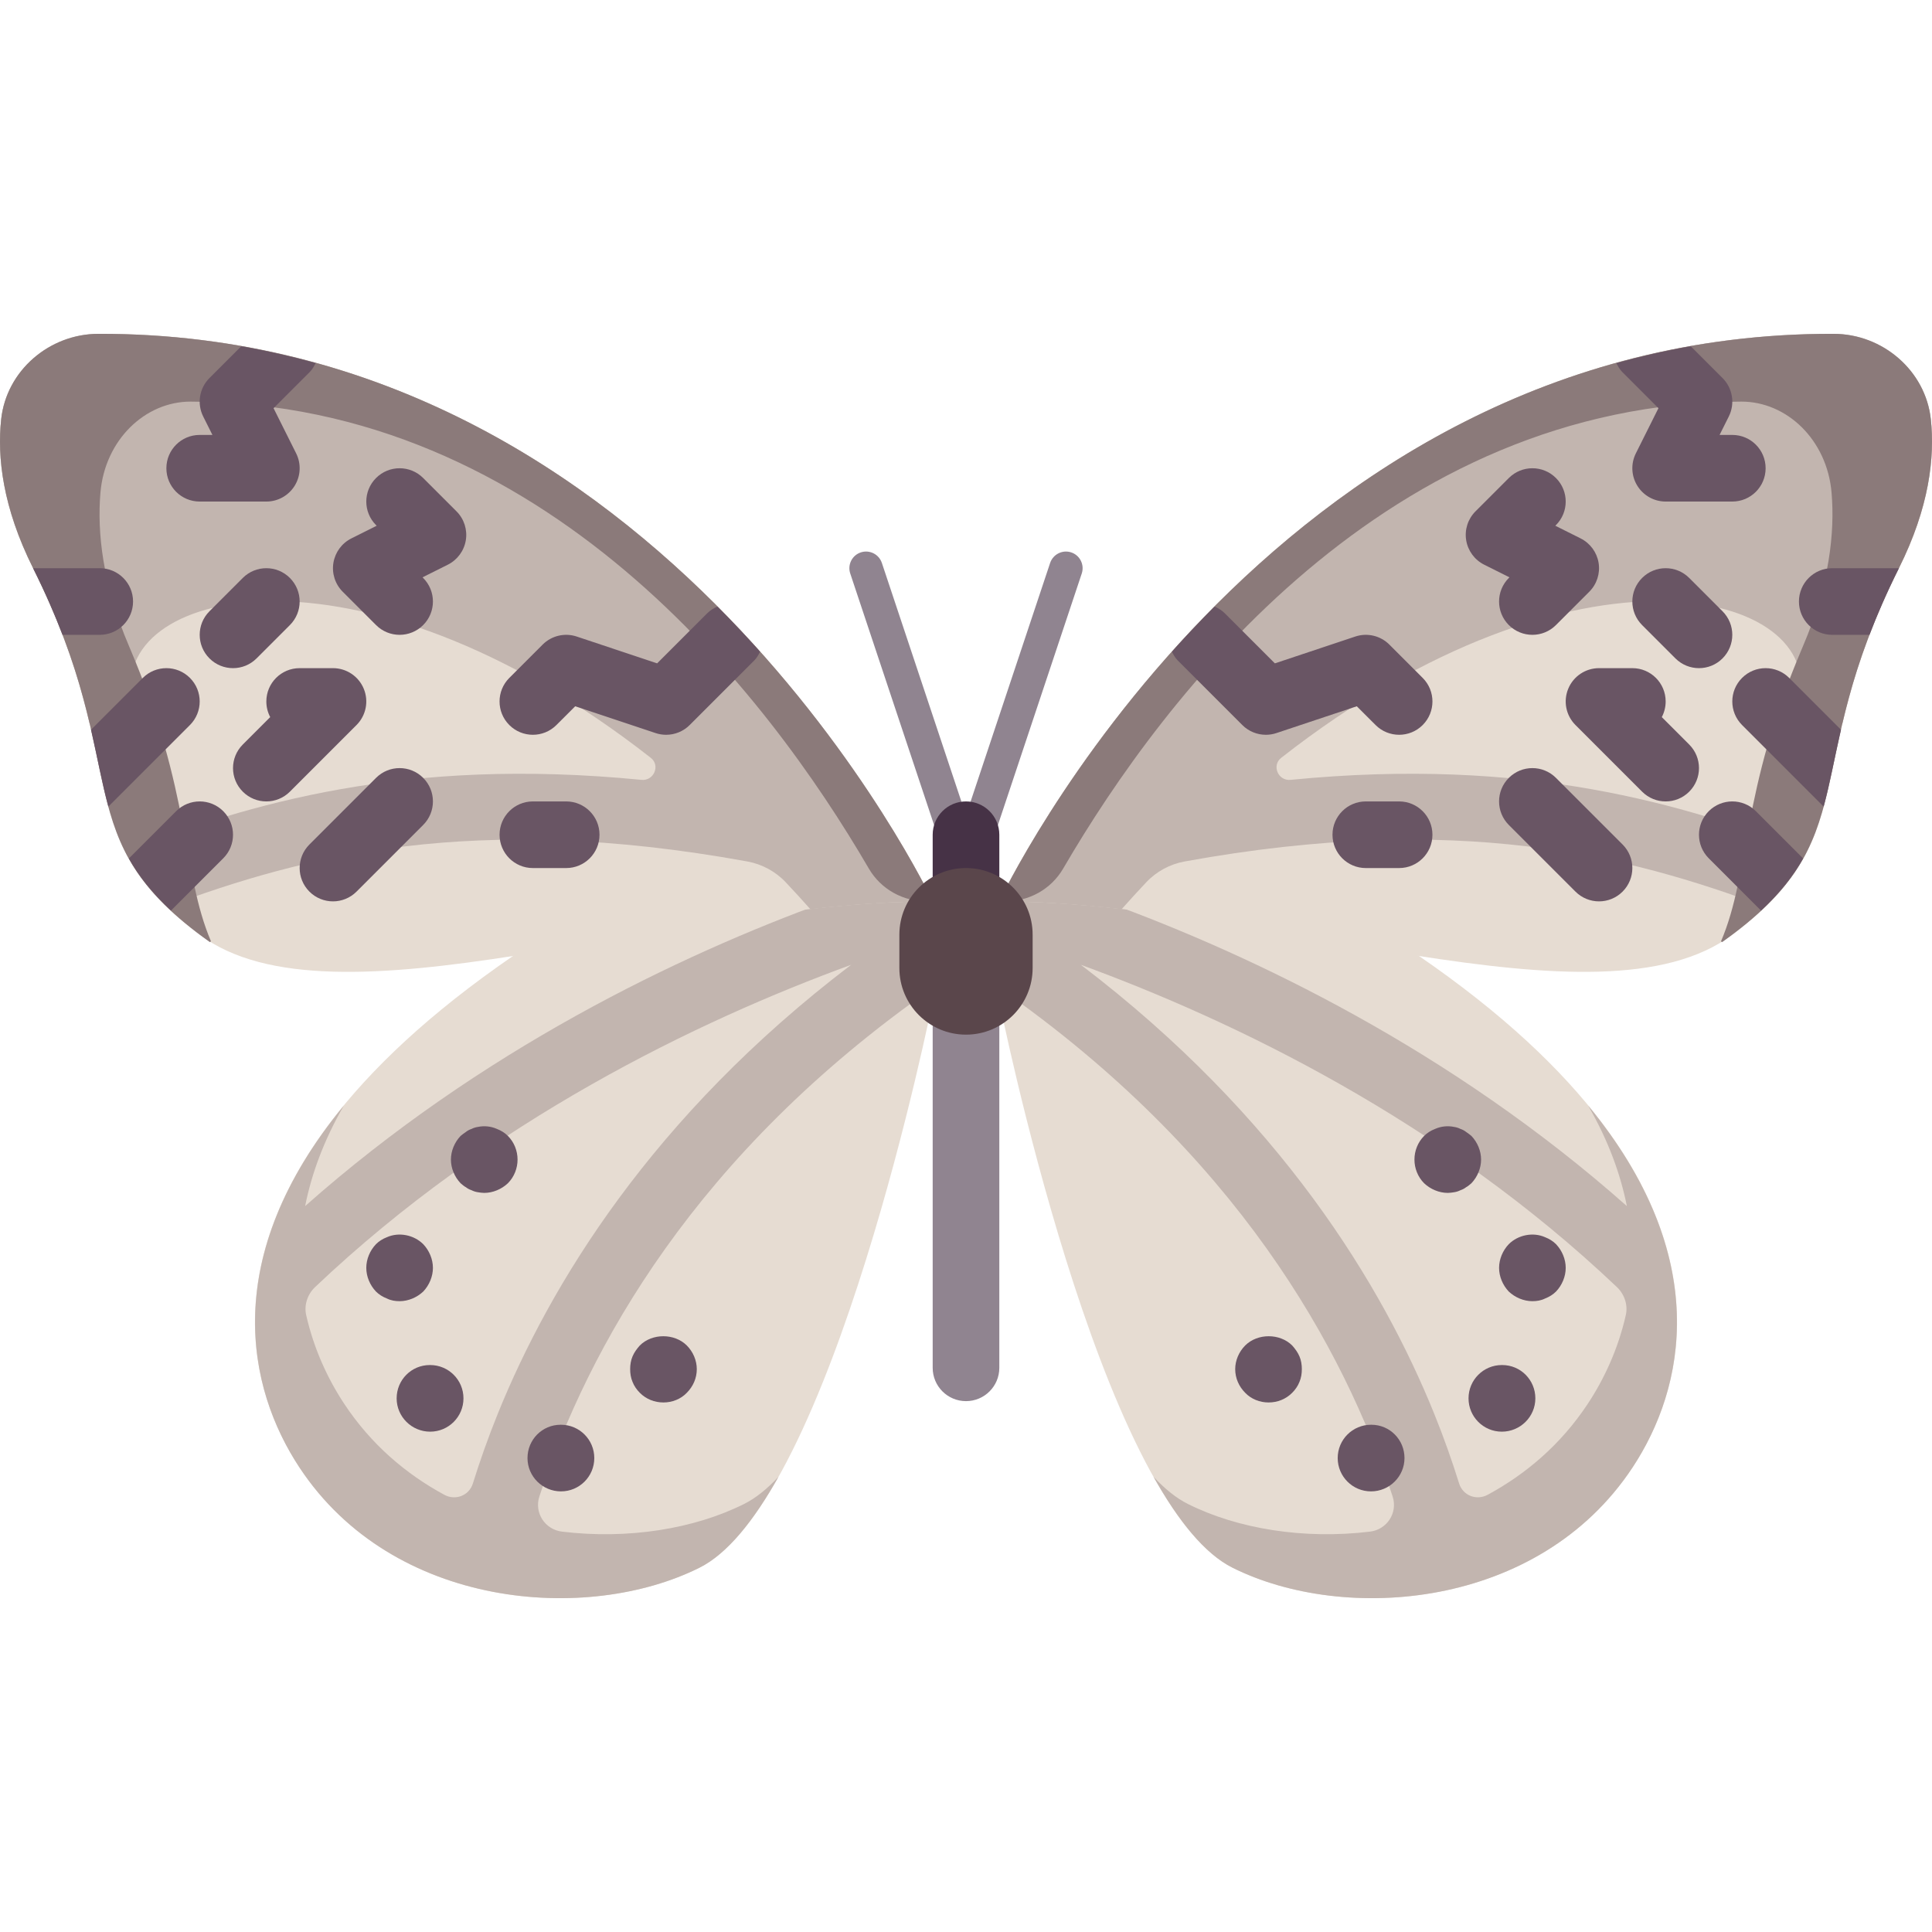 <?xml version="1.0" encoding="iso-8859-1"?>
<!-- Generator: Adobe Illustrator 19.0.0, SVG Export Plug-In . SVG Version: 6.00 Build 0)  -->
<svg version="1.1" id="Layer_1" xmlns="http://www.w3.org/2000/svg" xmlns:xlink="http://www.w3.org/1999/xlink" x="0px" y="0px"
	 viewBox="0 0 512 512" style="enable-background:new 0 0 512 512;" xml:space="preserve">
<path style="fill:#E6DCD2;" d="M353.124,238.873c105.954,61.806,99.493,119.836,79.465,150.101
	c-24.833,37.525-76.338,41.295-105.954,26.488c-35.318-17.659-61.806-150.101-61.806-150.101v-26.488H353.124z"/>
<path style="fill:#C2B5AF;" d="M369.062,396.588c1.408,4.304-1.483,8.762-5.98,9.306c-17.579,2.127-35.103-0.738-48.292-7.333
	c-3.099-1.55-6.124-4.025-9.076-7.174c6.476,11.55,13.499,20.364,20.92,24.075c29.615,14.808,81.121,11.037,105.954-26.488
	c14.001-21.157,21.314-55.889-11.712-95.988c5.367,9.31,8.588,18.215,10.259,26.638c-46.538-41.245-98.837-66.388-138.402-80.751
	h-27.904v22.938C327.702,305.71,356.176,357.203,369.062,396.588z M286.437,255.682c40.656,14.866,95.605,41.31,142.065,85.411
	c1.988,1.887,2.961,4.739,2.356,7.413c-2.04,9.012-5.74,16.958-10.114,23.568c-7.045,10.646-16.257,18.519-26.493,24.06
	c-2.949,1.597-6.561,0.226-7.561-2.974c-1.85-5.923-4.015-12.1-6.621-18.534C366.368,340.765,339.38,295.95,286.437,255.682z"/>
<path style="fill:#E6DCD2;" d="M484.959,88.47c13.495-0.028,25.462,9.701,26.78,23.131c0.981,9.993-0.573,23.097-8.513,38.978
	c-26.488,52.977-8.829,70.636-44.147,97.124s-123.613-8.829-194.248-8.829C264.829,238.873,335.465,88.772,484.959,88.47z"/>
<path style="fill:#C2B5AF;" d="M264.829,238.873c0,0,70.958-150.786,221.153-150.403c12.957,0.033,24.319,9.752,25.705,22.635
	c1.082,10.053-0.39,23.329-8.462,39.473c-8.387,16.773-12.339,29.99-14.957,41.084l-11.531-5.766
	c7.353-29.412-58.782-46.464-137.198,14.933c-2.598,2.034-0.819,6.167,2.465,5.845c62.697-6.17,104.176,6.417,136.837,18.933
	c-2.481,4.93-5.974,9.726-11.085,14.675c-36.14-13.496-81.223-25.188-153.795-11.986c-3.867,0.703-7.476,2.638-10.17,5.5
	c-2.18,2.314-4.361,4.69-6.545,7.151C286.211,239.707,275.316,238.873,264.829,238.873z"/>
<path style="fill:#8B7A7A;" d="M477.783,171.297c7.093-16.586,8.481-30.272,7.604-40.707c-1.177-14.026-11.867-24.187-23.922-24.159
	c-93.835,0.222-152.883,77.685-179.703,123.731c-3.218,5.526-9.126,8.773-15.521,8.717c-0.471-0.004-0.943-0.007-1.412-0.007
	c0,0,70.958-150.786,221.153-150.403c12.957,0.033,24.319,9.752,25.705,22.635c1.082,10.053-0.39,23.329-8.462,39.473
	c-27.14,54.279-7.934,71.482-46.85,99.094c-0.287-0.204-0.002-0.002-0.289-0.206C463.968,230.97,461.1,210.305,477.783,171.297z"/>
<g>
	<path style="fill:#695564;" d="M406.101,168.237c2.259,0,4.518-0.862,6.242-2.587l8.829-8.829c2.009-2.004,2.931-4.854,2.474-7.656
		c-0.457-2.802-2.233-5.213-4.768-6.484l-6.699-3.35l0.163-0.168c3.449-3.449,3.449-9.036,0-12.485
		c-3.449-3.449-9.037-3.449-12.486,0l-8.829,8.829c-2.009,2.004-2.931,4.854-2.474,7.657c0.457,2.802,2.233,5.213,4.768,6.484
		l6.699,3.35l-0.163,0.168c-3.449,3.449-3.449,9.037,0,12.486C401.583,167.375,403.841,168.237,406.101,168.237z"/>
	<path style="fill:#695564;" d="M450.248,177.067c2.259,0,4.518-0.862,6.242-2.587c3.449-3.449,3.449-9.037,0-12.486l-8.829-8.829
		c-3.449-3.449-9.037-3.449-12.486,0c-3.449,3.449-3.449,9.037,0,12.486l8.829,8.829
		C445.731,176.205,447.989,177.067,450.248,177.067z"/>
	<path style="fill:#695564;" d="M441.419,212.385c2.259,0,4.518-0.862,6.242-2.587c3.449-3.449,3.449-9.037,0-12.486l-7.269-7.273
		c0.656-1.237,1.026-2.647,1.026-4.143c0-4.876-3.949-8.829-8.829-8.829h-8.829c-3.569,0-6.794,2.151-8.157,5.45
		c-1.371,3.302-0.613,7.097,1.914,9.623l17.659,17.659C436.901,211.523,439.159,212.385,441.419,212.385z"/>
	<path style="fill:#695564;" d="M423.76,238.873c2.259,0,4.518-0.862,6.242-2.587c3.449-3.449,3.449-9.036,0-12.485l-17.659-17.659
		c-3.449-3.449-9.037-3.449-12.486,0c-3.449,3.449-3.449,9.037,0,12.486l17.659,17.659
		C419.242,238.011,421.5,238.873,423.76,238.873z"/>
	<path style="fill:#695564;" d="M361.953,230.044h8.829c4.88,0,8.829-3.953,8.829-8.829s-3.949-8.829-8.829-8.829h-8.829
		c-4.88,0-8.829,3.953-8.829,8.829S357.073,230.044,361.953,230.044z"/>
	<path style="fill:#695564;" d="M383.674,316.131c0.534,0,1.147-0.09,1.681-0.177c0.613-0.091,1.147-0.267,1.673-0.53
		c0.534-0.177,1.061-0.444,1.5-0.798c0.534-0.263,0.975-0.703,1.414-1.056c1.595-1.678,2.561-3.975,2.561-6.269
		c0-2.298-0.966-4.591-2.561-6.269c-0.439-0.353-0.88-0.707-1.414-1.061c-0.439-0.353-0.966-0.621-1.5-0.798
		c-0.526-0.263-1.061-0.439-1.673-0.526c-1.681-0.353-3.449-0.177-5.036,0.526c-1.147,0.444-2.121,1.061-2.915,1.859
		c-1.673,1.678-2.561,3.971-2.561,6.269c0,2.293,0.888,4.591,2.561,6.269C379.087,315.156,381.38,316.131,383.674,316.131z"/>
	<path style="fill:#695564;" d="M406.101,344.827c1.147,0,2.293-0.177,3.354-0.707c1.147-0.444,2.121-1.061,2.915-1.854
		c1.595-1.678,2.561-3.975,2.561-6.269c0-2.298-0.966-4.591-2.561-6.269c-0.794-0.798-1.768-1.414-2.915-1.859
		c-3.173-1.409-7.149-0.617-9.623,1.859c-1.587,1.678-2.561,3.971-2.561,6.269c0,2.293,0.975,4.591,2.561,6.269
		C401.514,343.852,403.807,344.827,406.101,344.827z"/>
	<path style="fill:#695564;" d="M363.333,395.23c4.88,0,8.872-3.953,8.872-8.829s-3.897-8.829-8.778-8.829h-0.095
		c-4.88,0-8.829,3.953-8.829,8.829S358.452,395.23,363.333,395.23z"/>
	<path style="fill:#695564;" d="M398.004,379.407c4.88,0,8.881-3.953,8.881-8.829s-3.906-8.829-8.786-8.829h-0.095
		c-4.88,0-8.829,3.953-8.829,8.829S393.124,379.407,398.004,379.407z"/>
	<path style="fill:#695564;" d="M336.172,371.668c2.388,0,4.596-0.884,6.269-2.561c0.794-0.798,1.5-1.768,1.94-2.915
		c0.448-1.061,0.621-2.207,0.621-3.354c0-1.151-0.172-2.298-0.621-3.359c-0.439-1.056-1.147-2.031-1.94-2.915
		c-3.268-3.264-9.183-3.264-12.451,0c-1.673,1.681-2.647,3.975-2.647,6.273c0,2.384,0.975,4.591,2.647,6.269
		C331.585,370.784,333.879,371.668,336.172,371.668z"/>
	<path style="fill:#695564;" d="M485.566,150.578h17.659c-3.191,6.382-5.714,12.225-7.793,17.659h-9.866
		c-4.88,0-8.829-3.953-8.829-8.829C476.736,154.532,480.685,150.578,485.566,150.578z"/>
	<path style="fill:#695564;" d="M474.15,179.654l13.73,13.73c-1.745,7.634-2.946,14.292-4.596,20.375l-21.619-21.619
		c-3.449-3.449-3.449-9.037,0-12.486C465.115,176.205,470.701,176.205,474.15,179.654z"/>
	<path style="fill:#695564;" d="M465.321,214.972l12.522,12.522c-2.575,4.607-6.123,9.132-11.156,13.815l-13.851-13.851
		c-3.449-3.449-3.449-9.037,0-12.486C456.285,211.523,461.872,211.523,465.321,214.972z"/>
	<path style="fill:#695564;" d="M428.356,96.227c6.382-1.768,12.945-3.27,19.713-4.461l8.422,8.422
		c2.691,2.686,3.354,6.79,1.656,10.191l-2.44,4.88h3.372c4.88,0,8.829,3.953,8.829,8.829s-3.949,8.829-8.829,8.829H441.42
		c-3.061,0-5.898-1.587-7.511-4.186c-1.612-2.604-1.759-5.855-0.388-8.592l5.984-11.968l-9.571-9.571
		C429.233,97.901,428.773,97.07,428.356,96.227z"/>
	<path style="fill:#695564;" d="M364.54,192.139l-4.975-4.971l-21.307,7.106c-0.914,0.306-1.863,0.453-2.793,0.453
		c-2.302,0-4.561-0.905-6.242-2.587l-17.107-17.107c-0.687-0.686-1.131-1.503-1.544-2.325c3.555-3.974,7.331-7.971,11.308-11.967
		c0.981,0.429,1.918,1.004,2.722,1.808l13.253,13.249l21.307-7.106c3.173-1.061,6.674-0.233,9.036,2.135l8.829,8.829
		c3.449,3.449,3.449,9.037,0,12.486C373.577,195.589,367.989,195.588,364.54,192.139z"/>
</g>
<path style="fill:#E6DCD2;" d="M158.875,238.873C52.922,300.679,59.383,358.709,79.41,388.974
	c24.833,37.525,76.339,41.295,105.954,26.488c35.318-17.659,61.806-150.101,61.806-150.101v-26.488H158.875z"/>
<path style="fill:#C2B5AF;" d="M247.17,261.811v-22.938h-27.903c-39.565,14.363-91.865,39.506-138.402,80.751
	c1.671-8.422,4.892-17.329,10.259-26.638c-33.027,40.099-25.714,74.831-11.712,95.988c24.833,37.525,76.338,41.297,105.954,26.488
	c7.42-3.709,14.443-12.523,20.92-24.075c-2.95,3.15-5.976,5.625-9.076,7.174c-13.188,6.595-30.711,9.46-48.292,7.333
	c-4.496-0.544-7.388-5.002-5.98-9.306C155.825,357.203,184.299,305.71,247.17,261.811z M131.93,374.626
	c-2.606,6.434-4.771,12.611-6.621,18.534c-1,3.202-4.612,4.571-7.561,2.974c-10.237-5.542-19.448-13.414-26.493-24.06
	c-4.374-6.609-8.075-14.556-10.114-23.568c-0.605-2.673,0.368-5.526,2.356-7.413c46.46-44.101,101.409-70.545,142.065-85.411
	C172.62,295.95,145.631,340.765,131.93,374.626z"/>
<path style="fill:#E6DCD2;" d="M27.042,88.47c-13.495-0.028-25.462,9.701-26.78,23.131c-0.981,9.993,0.573,23.097,8.513,38.978
	c26.488,52.977,8.829,70.636,44.147,97.124s123.613-8.829,194.248-8.829C247.17,238.873,176.534,88.772,27.042,88.47z"/>
<path style="fill:#C2B5AF;" d="M247.17,238.873c0,0-70.958-150.786-221.153-150.403C13.06,88.503,1.699,98.222,0.313,111.105
	c-1.082,10.053,0.39,23.329,8.462,39.473c8.387,16.773,12.339,29.99,14.957,41.084l11.531-5.766
	c-7.353-29.412,58.782-46.464,137.198,14.933c2.598,2.034,0.819,6.167-2.465,5.845c-62.697-6.17-104.176,6.417-136.837,18.933
	c2.481,4.93,5.974,9.726,11.085,14.675c36.14-13.496,81.223-25.188,153.795-11.986c3.867,0.703,7.476,2.638,10.17,5.5
	c2.18,2.314,4.361,4.69,6.545,7.151C225.79,239.707,236.684,238.873,247.17,238.873z"/>
<path style="fill:#8B7A7A;" d="M34.218,171.297c-7.093-16.586-8.481-30.272-7.604-40.707c1.177-14.026,11.867-24.187,23.922-24.159
	c93.835,0.222,152.883,77.685,179.703,123.731c3.218,5.526,9.126,8.773,15.521,8.717c0.471-0.004,0.943-0.007,1.412-0.007
	c0,0-70.958-150.786-221.153-150.403C13.061,88.502,1.7,98.221,0.314,111.104c-1.082,10.053,0.39,23.329,8.462,39.473
	c27.14,54.279,7.934,71.482,46.85,99.094c0.287-0.204,0.002-0.002,0.289-0.206C48.031,230.97,50.9,210.305,34.218,171.297z"/>
<g>
	<path style="fill:#695564;" d="M105.899,168.237c-2.259,0-4.518-0.862-6.242-2.587l-8.829-8.829
		c-2.009-2.004-2.931-4.854-2.474-7.656c0.457-2.802,2.233-5.213,4.768-6.484l6.699-3.35l-0.163-0.168
		c-3.449-3.449-3.449-9.036,0-12.485c3.449-3.449,9.037-3.449,12.486,0l8.829,8.829c2.009,2.004,2.931,4.854,2.474,7.657
		c-0.457,2.802-2.233,5.213-4.768,6.484l-6.699,3.35l0.163,0.168c3.449,3.449,3.449,9.037,0,12.486
		C110.417,167.375,108.158,168.237,105.899,168.237z"/>
	<path style="fill:#695564;" d="M61.751,177.067c-2.259,0-4.518-0.862-6.242-2.587c-3.449-3.449-3.449-9.037,0-12.486l8.829-8.829
		c3.449-3.449,9.037-3.449,12.486,0c3.449,3.449,3.449,9.037,0,12.486l-8.829,8.829C66.27,176.205,64.011,177.067,61.751,177.067z"
		/>
	<path style="fill:#695564;" d="M70.581,212.385c-2.259,0-4.518-0.862-6.242-2.587c-3.449-3.449-3.449-9.037,0-12.486l7.269-7.273
		c-0.656-1.237-1.026-2.647-1.026-4.143c0-4.876,3.949-8.829,8.829-8.829h8.829c3.569,0,6.794,2.151,8.157,5.45
		c1.371,3.302,0.613,7.097-1.914,9.623l-17.659,17.659C75.099,211.523,72.84,212.385,70.581,212.385z"/>
	<path style="fill:#695564;" d="M88.24,238.873c-2.259,0-4.518-0.862-6.242-2.587c-3.449-3.449-3.449-9.036,0-12.485l17.659-17.659
		c3.449-3.449,9.037-3.449,12.486,0c3.449,3.449,3.449,9.037,0,12.486l-17.659,17.659C92.758,238.011,90.499,238.873,88.24,238.873z
		"/>
	<path style="fill:#695564;" d="M150.046,230.044h-8.829c-4.88,0-8.829-3.953-8.829-8.829s3.949-8.829,8.829-8.829h8.829
		c4.88,0,8.829,3.953,8.829,8.829S154.926,230.044,150.046,230.044z"/>
	<path style="fill:#695564;" d="M128.327,316.131c-0.534,0-1.147-0.09-1.681-0.177c-0.613-0.091-1.147-0.267-1.673-0.53
		c-0.534-0.177-1.061-0.444-1.5-0.798c-0.534-0.263-0.975-0.703-1.414-1.056c-1.595-1.678-2.561-3.975-2.561-6.269
		c0-2.298,0.966-4.591,2.561-6.269c0.439-0.353,0.88-0.707,1.414-1.061c0.439-0.353,0.966-0.621,1.5-0.798
		c0.526-0.263,1.061-0.439,1.673-0.526c1.681-0.353,3.449-0.177,5.036,0.526c1.147,0.444,2.121,1.061,2.915,1.859
		c1.673,1.678,2.561,3.971,2.561,6.269c0,2.293-0.888,4.591-2.561,6.269C132.914,315.156,130.62,316.131,128.327,316.131z"/>
	<path style="fill:#695564;" d="M105.899,344.827c-1.147,0-2.293-0.177-3.354-0.707c-1.147-0.444-2.121-1.061-2.915-1.854
		c-1.595-1.678-2.561-3.975-2.561-6.269c0-2.298,0.966-4.591,2.561-6.269c0.794-0.798,1.768-1.414,2.915-1.859
		c3.173-1.409,7.149-0.617,9.623,1.859c1.587,1.678,2.561,3.971,2.561,6.269c0,2.293-0.975,4.591-2.561,6.269
		C110.487,343.852,108.192,344.827,105.899,344.827z"/>
	<path style="fill:#695564;" d="M148.666,395.23c-4.88,0-8.873-3.953-8.873-8.829s3.897-8.829,8.778-8.829h0.095
		c4.88,0,8.829,3.953,8.829,8.829S153.547,395.23,148.666,395.23z"/>
	<path style="fill:#695564;" d="M113.995,379.407c-4.88,0-8.881-3.953-8.881-8.829s3.906-8.829,8.786-8.829h0.095
		c4.88,0,8.829,3.953,8.829,8.829S118.876,379.407,113.995,379.407z"/>
	<path style="fill:#695564;" d="M175.828,371.668c-2.388,0-4.596-0.884-6.269-2.561c-0.794-0.798-1.5-1.768-1.94-2.915
		c-0.448-1.061-0.621-2.207-0.621-3.354c0-1.151,0.172-2.298,0.621-3.359c0.439-1.056,1.147-2.031,1.94-2.915
		c3.268-3.264,9.183-3.264,12.451,0c1.673,1.681,2.647,3.975,2.647,6.273c0,2.384-0.975,4.591-2.647,6.269
		C180.415,370.784,178.122,371.668,175.828,371.668z"/>
</g>
<path style="fill:#908490;" d="M256,234.458c-1.897,0-3.587-1.216-4.191-3.017l-26.488-79.465c-0.767-2.316,0.483-4.815,2.793-5.584
	c2.311-0.771,4.811,0.479,5.588,2.789L256,216.083l22.298-66.902c0.785-2.311,3.293-3.557,5.588-2.789
	c2.311,0.767,3.562,3.268,2.793,5.584l-26.488,79.465C259.587,233.242,257.897,234.458,256,234.458z"/>
<path style="fill:#463246;" d="M256,212.385c-4.876,0-8.829,3.953-8.829,8.829v17.659h17.659v-17.659
	C264.829,216.337,260.877,212.385,256,212.385z"/>
<path style="fill:#908490;" d="M256,371.315c-4.88,0-8.829-3.953-8.829-8.829v-97.124c0-4.876,3.949-8.829,8.829-8.829
	c4.88,0,8.829,3.953,8.829,8.829v97.124C264.829,367.362,260.88,371.315,256,371.315z"/>
<path style="fill:#5A464B;" d="M256,274.191L256,274.191c-9.753,0-17.659-7.906-17.659-17.659v-8.829
	c0-9.753,7.906-17.659,17.659-17.659l0,0c9.753,0,17.659,7.906,17.659,17.659v8.829C273.659,266.284,265.753,274.191,256,274.191z"
	/>
<g>
	<path style="fill:#695564;" d="M26.433,150.578H8.774c3.191,6.382,5.714,12.225,7.793,17.659h9.866c4.88,0,8.829-3.953,8.829-8.829
		C35.263,154.532,31.314,150.578,26.433,150.578z"/>
	<path style="fill:#695564;" d="M37.85,179.654l-13.73,13.73c1.745,7.634,2.946,14.292,4.596,20.375l21.619-21.619
		c3.449-3.449,3.449-9.037,0-12.486C46.887,176.205,41.299,176.205,37.85,179.654z"/>
	<path style="fill:#695564;" d="M46.679,214.972l-12.522,12.522c2.575,4.607,6.123,9.132,11.156,13.815l13.851-13.851
		c3.449-3.449,3.449-9.037,0-12.486C55.715,211.523,50.128,211.523,46.679,214.972z"/>
	<path style="fill:#695564;" d="M83.644,96.227c-6.382-1.768-12.945-3.27-19.713-4.461l-8.422,8.422
		c-2.691,2.686-3.354,6.79-1.656,10.191l2.44,4.88h-3.372c-4.88,0-8.829,3.953-8.829,8.829s3.949,8.829,8.829,8.829h17.659
		c3.061,0,5.898-1.587,7.511-4.186c1.612-2.604,1.759-5.855,0.388-8.592l-5.984-11.968l9.571-9.571
		C82.768,97.901,83.228,97.07,83.644,96.227z"/>
	<path style="fill:#695564;" d="M147.46,192.139l4.975-4.971l21.307,7.106c0.914,0.306,1.863,0.453,2.793,0.453
		c2.302,0,4.562-0.905,6.242-2.587l17.107-17.107c0.686-0.686,1.131-1.503,1.544-2.325c-3.555-3.974-7.331-7.971-11.308-11.967
		c-0.981,0.429-1.918,1.004-2.722,1.808l-13.253,13.249l-21.307-7.106c-3.173-1.061-6.674-0.233-9.037,2.135l-8.829,8.829
		c-3.449,3.449-3.449,9.037,0,12.486C138.422,195.589,144.011,195.588,147.46,192.139z"/>
</g>
<g>
</g>
<g>
</g>
<g>
</g>
<g>
</g>
<g>
</g>
<g>
</g>
<g>
</g>
<g>
</g>
<g>
</g>
<g>
</g>
<g>
</g>
<g>
</g>
<g>
</g>
<g>
</g>
<g>
</g>
</svg>
